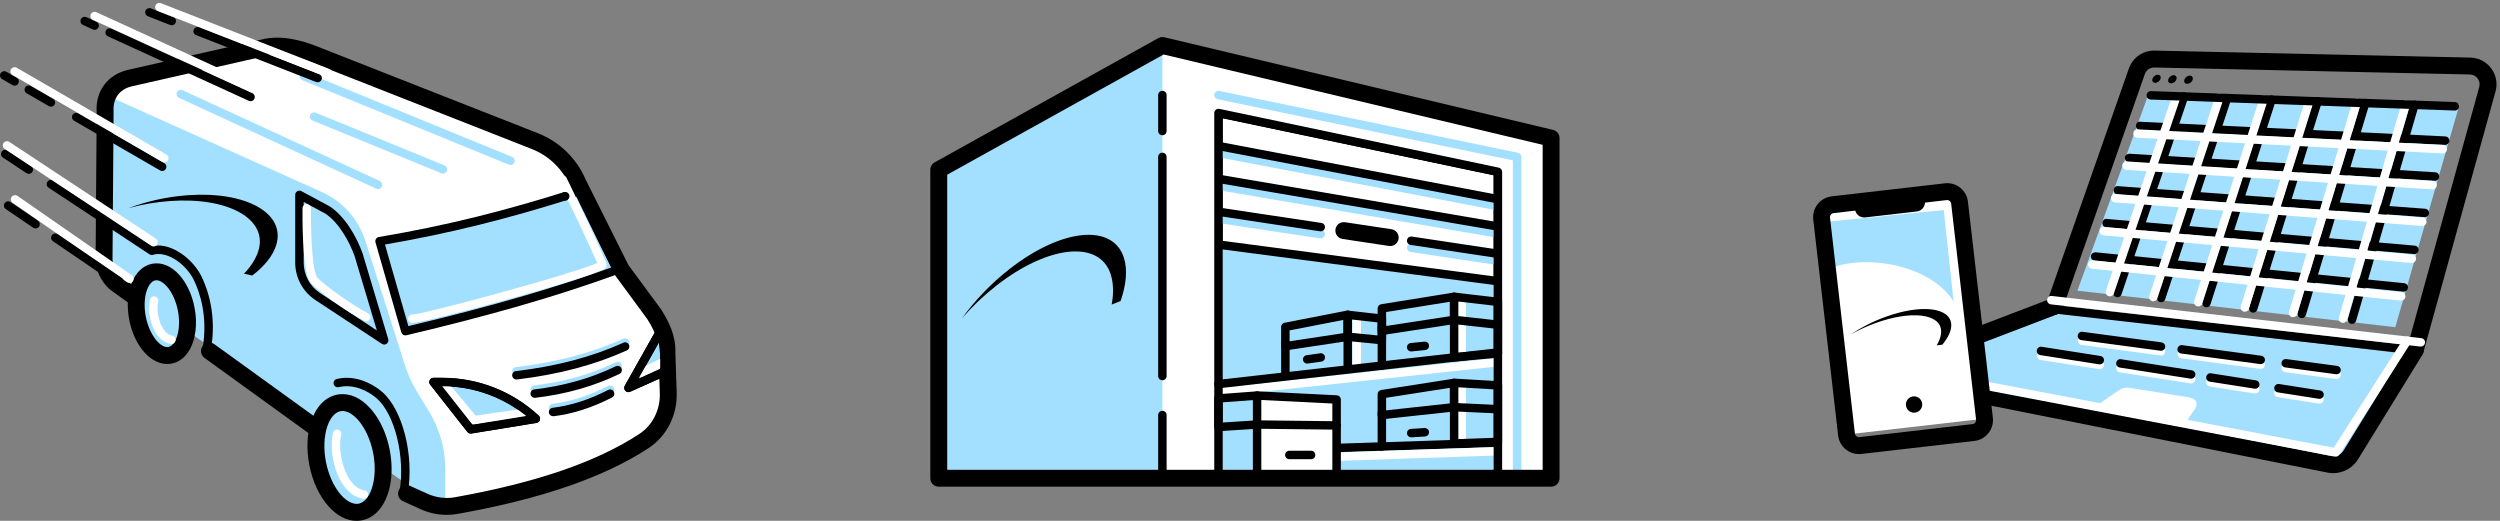 <svg width="432" height="90" viewBox="0 0 432 90" fill="none" xmlns="http://www.w3.org/2000/svg">
<rect x="0" y="0" width="432" height="90" fill="#808080" stroke="none"/>
<g clip-path="url(#clip0_953_504)">
<path d="M18.526 16.518L18.258 47.356L76.409 87.926L102.105 81.436L114.545 73.593L115.898 58.174L106.701 46.002L97.237 28.149L48.818 7.594L21.233 14.084L18.526 16.518Z" fill="#A3DFFF"/>
<path d="M18.523 16.518L55.608 33.183C59.206 34.8 61.947 37.872 63.139 41.63L69.951 63.043C70.467 64.659 71.168 66.212 72.049 67.668L74.182 71.188C75.993 74.177 76.947 77.605 76.947 81.1V87.931L102.103 81.441L114.547 73.598L115.628 60.886L114.275 56.017L106.699 46.007L98.043 27.886L48.816 7.594L21.226 14.084L18.519 16.518H18.523Z" fill="white"/>
<path d="M77.209 88.97C75.646 88.97 74.088 88.634 72.628 87.967L69.643 86.613C68.913 86.282 68.582 85.416 68.918 84.68C69.254 83.941 70.125 83.624 70.85 83.955L73.835 85.309C75.359 86 77.019 86.209 78.616 85.922C92.691 83.4 103.125 79.817 110.51 74.963C112.765 73.483 114.108 70.8 114.016 67.966L113.792 61.053C113.826 59.563 113.612 57.884 111.849 55.138L106.114 47.333L98.563 32.279C97.282 29.266 94.872 26.919 91.922 25.76L52.968 10.444C49.974 9.392 47.71 9.163 45.66 9.718L22.778 14.918C20.66 15.405 19.477 17.021 19.628 19.236L19.443 44.753C19.443 46.155 20.387 47.426 20.893 47.796L24.462 50.371C25.115 50.843 25.261 51.759 24.788 52.411C24.311 53.064 23.401 53.21 22.748 52.737L19.18 50.157C18.109 49.383 16.521 47.299 16.521 44.743L16.706 19.319C16.473 15.765 18.6 12.878 22.125 12.07L44.954 6.885C47.549 6.184 50.354 6.432 53.981 7.703L92.983 23.034C96.669 24.48 99.668 27.401 101.211 31.048L108.597 45.809L114.254 53.477C116.494 56.968 116.752 59.252 116.708 61.034L116.932 67.869C117.059 71.71 115.213 75.362 112.117 77.402C104.39 82.475 93.602 86.2 79.132 88.794C78.494 88.906 77.852 88.965 77.209 88.965V88.97Z" fill="black"/>
<path d="M54.897 75.645C54.595 75.645 54.298 75.557 54.04 75.368L35.335 61.847C34.682 61.375 34.536 60.46 35.009 59.807C35.481 59.145 36.401 59.004 37.048 59.481L55.754 73.001C56.406 73.474 56.552 74.389 56.08 75.041C55.793 75.436 55.35 75.645 54.897 75.645Z" fill="black"/>
<path d="M44.653 43.324C44.254 44.638 43.363 46.079 42.151 47.292L43.582 47.613C45.69 46.006 47.175 44.19 47.74 42.326C49.4 36.853 42.545 33.007 32.423 33.737C28.835 33.995 25.315 34.799 22.199 35.967C24.478 35.344 26.888 34.916 29.337 34.736C39.459 34.005 46.318 37.851 44.653 43.324Z" fill="black"/>
<path d="M62.263 88.471C65.305 87.87 66.935 83.163 65.906 77.959C64.876 72.754 61.575 69.023 58.534 69.625C55.493 70.227 53.862 74.934 54.892 80.138C55.922 85.342 59.222 89.073 62.263 88.471Z" fill="#A3DFFF"/>
<path d="M61.602 89.999C59.903 89.999 58.209 89.118 56.733 87.453C55.175 85.685 54.007 83.193 53.467 80.422C52.916 77.657 53.038 74.906 53.807 72.681C54.674 70.184 56.251 68.592 58.248 68.197C60.273 67.817 62.318 68.674 64.066 70.651C65.624 72.418 66.792 74.911 67.332 77.681C67.882 80.447 67.761 83.198 66.992 85.422C66.125 87.92 64.547 89.512 62.551 89.906C62.235 89.97 61.918 89.999 61.602 89.999ZM59.177 71.021C59.056 71.021 58.934 71.031 58.822 71.055C57.897 71.24 57.079 72.175 56.573 73.631C55.979 75.349 55.886 77.618 56.329 79.853C56.772 82.088 57.717 84.147 58.919 85.515C59.942 86.669 61.066 87.209 61.982 87.039C62.907 86.854 63.725 85.919 64.231 84.463C64.825 82.745 64.918 80.476 64.475 78.241C64.031 76.007 63.087 73.947 61.884 72.579C60.989 71.571 60.025 71.021 59.177 71.021Z" fill="black"/>
<path d="M29.393 61.391C31.712 60.932 32.955 57.342 32.169 53.372C31.384 49.402 28.867 46.556 26.549 47.015C24.23 47.474 22.987 51.064 23.773 55.034C24.558 59.003 27.075 61.85 29.393 61.391Z" fill="#A3DFFF"/>
<path d="M28.906 62.898C27.514 62.898 26.097 62.178 24.914 60.844C23.682 59.452 22.771 57.489 22.343 55.318C21.389 50.483 23.107 46.209 26.267 45.581C27.922 45.264 29.617 45.956 31.034 47.562C32.265 48.955 33.176 50.917 33.604 53.088C34.193 56.039 33.794 58.926 32.533 60.8C31.803 61.9 30.81 62.597 29.68 62.821C29.422 62.869 29.169 62.894 28.911 62.894L28.906 62.898ZM27.041 48.429C26.968 48.429 26.9 48.434 26.832 48.448C25.522 48.706 24.549 51.457 25.201 54.748C25.527 56.394 26.218 57.908 27.1 58.906C27.796 59.69 28.536 60.075 29.106 59.958C29.471 59.885 29.807 59.627 30.104 59.179C30.912 57.967 31.16 55.8 30.737 53.658C30.41 52.012 29.719 50.498 28.838 49.5C28.224 48.809 27.582 48.429 27.041 48.429Z" fill="black"/>
<path d="M29.616 59.442C29.577 59.442 29.533 59.442 29.499 59.432C28.54 59.272 27.683 58.668 27.026 57.685C25.96 56.088 25.502 53.614 25.916 51.794C26.013 51.399 26.369 51.132 26.797 51.248C27.186 51.341 27.435 51.73 27.342 52.125C27.05 53.366 27.308 55.484 28.243 56.876C28.676 57.529 29.178 57.904 29.738 57.996C30.137 58.064 30.405 58.439 30.341 58.839C30.278 59.194 29.971 59.447 29.621 59.447L29.616 59.442Z" fill="white"/>
<path d="M62.889 86.207C62.85 86.207 62.807 86.207 62.773 86.198C61.395 85.969 60.163 85.088 59.209 83.656C57.636 81.3 56.916 77.493 57.539 74.8C57.631 74.411 58.001 74.153 58.42 74.255C58.809 74.347 59.058 74.737 58.965 75.131C58.43 77.434 59.068 80.823 60.421 82.848C61.156 83.953 62.032 84.596 63.011 84.761C63.41 84.83 63.678 85.204 63.61 85.604C63.551 85.959 63.245 86.212 62.894 86.212L62.889 86.207Z" fill="white"/>
<path d="M35.697 61.233C35.654 61.233 35.61 61.233 35.571 61.223C35.177 61.155 34.909 60.775 34.982 60.376C35.999 54.67 34.485 50.42 33.497 48.394C32.153 45.658 29.096 43.56 26.856 43.935C26.471 44.017 26.087 43.73 26.019 43.336C25.946 42.937 26.218 42.562 26.617 42.493C29.665 41.948 33.356 44.787 34.811 47.752C35.883 49.938 37.514 54.519 36.418 60.634C36.355 60.989 36.048 61.238 35.702 61.238L35.697 61.233Z" fill="black"/>
<path d="M69.751 85.852C69.712 85.852 69.668 85.852 69.629 85.842C69.235 85.774 68.962 85.399 69.035 85C70.053 78.972 68.242 71.562 65.077 68.821C63.548 67.492 61.022 66.285 58.548 66.908C58.154 66.991 57.76 66.762 57.662 66.377C57.56 65.988 57.799 65.589 58.193 65.491C61.197 64.746 64.216 66.144 66.031 67.716C69.586 70.803 71.582 78.666 70.467 85.243C70.408 85.599 70.102 85.852 69.751 85.852Z" fill="black"/>
<path d="M99.309 33.383C88.554 36.801 78.34 39.517 65.589 41.679L70.053 57.229C83.637 54.016 95.39 50.705 105.887 46.908" fill="#A3DFFF"/>
<path d="M70.055 57.958C69.739 57.958 69.447 57.748 69.349 57.432L64.885 41.881C64.826 41.682 64.86 41.468 64.972 41.287C65.084 41.107 65.264 40.99 65.469 40.956C76.881 39.023 86.935 36.55 99.092 32.684C99.466 32.563 99.89 32.777 100.007 33.162C100.129 33.546 99.914 33.955 99.535 34.077C87.597 37.87 77.67 40.328 66.52 42.256L70.566 56.351C84.603 53.016 95.766 49.788 105.645 46.214C106.025 46.078 106.443 46.273 106.575 46.653C106.711 47.032 106.516 47.451 106.136 47.587C96.049 51.239 84.632 54.525 70.221 57.933C70.162 57.948 70.114 57.953 70.055 57.953V57.958Z" fill="black"/>
<path d="M66.392 59.538C66.255 59.538 66.109 59.499 65.993 59.421L54.507 51.855C52.321 50.409 51.012 47.989 51.012 45.37V33.676C51.012 33.418 51.148 33.179 51.367 33.048C51.591 32.916 51.864 32.911 52.088 33.033L56.913 35.628C59.624 37.356 61.645 40.969 62.653 43.783L67.088 58.603C67.18 58.9 67.073 59.212 66.825 59.397C66.698 59.494 66.538 59.543 66.387 59.543L66.392 59.538ZM52.477 34.898V45.37C52.477 47.498 53.534 49.465 55.311 50.638L65.121 57.099L61.27 44.236C60.398 41.801 58.534 38.389 56.177 36.889L52.477 34.898Z" fill="black"/>
<path d="M74.907 66.013H76.421C82.419 66.013 88.194 68.277 92.595 72.352L81.344 74.187L74.907 66.008V66.013Z" fill="#A3DFFF"/>
<path d="M81.341 74.92C81.117 74.92 80.908 74.818 80.766 74.643L74.335 66.463C74.165 66.244 74.13 65.947 74.252 65.694C74.374 65.441 74.627 65.285 74.909 65.285H76.424C82.621 65.285 88.542 67.608 93.089 71.824C93.293 72.014 93.376 72.301 93.293 72.569C93.211 72.836 92.992 73.031 92.714 73.075L81.463 74.91C81.419 74.915 81.375 74.92 81.341 74.92ZM76.414 66.741L81.653 73.401L90.937 71.882C86.838 68.557 81.735 66.741 76.424 66.741H76.414Z" fill="black"/>
<path d="M114.109 57.221L108.593 67.031L114.786 64.256C114.839 61.802 114.873 59.285 114.109 57.221Z" fill="#A3DFFF"/>
<path d="M108.595 67.761C108.395 67.761 108.196 67.678 108.059 67.522C107.845 67.289 107.806 66.948 107.957 66.67L113.478 56.86C113.614 56.612 113.877 56.437 114.174 56.49C114.462 56.51 114.7 56.695 114.802 56.967C115.63 59.212 115.572 61.899 115.523 64.27C115.513 64.553 115.348 64.806 115.09 64.918L108.897 67.693C108.799 67.737 108.697 67.756 108.595 67.756V67.761ZM113.863 59.163L110.314 65.458L114.067 63.774C114.101 62.26 114.111 60.633 113.863 59.158V59.163Z" fill="black"/>
<path d="M89.232 64.889C88.867 64.889 88.55 64.616 88.506 64.246C88.458 63.847 88.75 63.482 89.149 63.433C96.16 62.601 102.236 60.999 107.728 58.526C108.088 58.35 108.526 58.526 108.692 58.891C108.857 59.256 108.692 59.694 108.326 59.855C102.698 62.386 96.481 64.027 89.319 64.879C89.29 64.879 89.261 64.879 89.232 64.879V64.889Z" fill="#A3DFFF"/>
<path d="M92.403 68.058C92.037 68.058 91.721 67.785 91.677 67.415C91.629 67.016 91.916 66.651 92.315 66.602C97.412 65.989 102.086 64.708 106.41 62.6C106.77 62.425 107.208 62.576 107.383 62.941C107.559 63.306 107.408 63.744 107.048 63.915C102.568 66.072 97.758 67.43 92.495 68.048C92.466 68.048 92.437 68.048 92.407 68.048L92.403 68.058Z" fill="#A3DFFF"/>
<path d="M95.57 71.232C95.205 71.232 94.888 70.96 94.849 70.594C94.796 70.19 95.083 69.83 95.482 69.781C98.666 69.387 101.894 68.35 105.088 66.69C105.443 66.505 105.886 66.641 106.071 67.001C106.256 67.362 106.12 67.8 105.765 67.99C102.415 69.728 99.022 70.823 95.667 71.237C95.633 71.237 95.604 71.237 95.575 71.237L95.57 71.232Z" fill="#A3DFFF"/>
<path d="M89.232 65.582C88.867 65.582 88.55 65.309 88.506 64.939C88.458 64.54 88.75 64.175 89.149 64.126C96.165 63.294 102.246 61.687 107.728 59.219C108.078 59.048 108.521 59.219 108.692 59.584C108.857 59.954 108.692 60.382 108.326 60.548C102.708 63.08 96.486 64.72 89.319 65.572C89.29 65.572 89.261 65.572 89.232 65.572V65.582Z" fill="black"/>
<path d="M92.403 68.75C92.037 68.75 91.721 68.478 91.677 68.108C91.629 67.708 91.916 67.343 92.315 67.294C97.417 66.681 102.082 65.386 106.41 63.292C106.765 63.122 107.208 63.263 107.383 63.633C107.559 63.998 107.408 64.432 107.048 64.607C102.578 66.769 97.758 68.122 92.495 68.74C92.466 68.74 92.437 68.74 92.407 68.74L92.403 68.75Z" fill="black"/>
<path d="M95.57 71.921C95.205 71.921 94.888 71.649 94.849 71.284C94.796 70.879 95.083 70.519 95.482 70.47C98.666 70.076 101.894 69.039 105.088 67.379C105.443 67.204 105.886 67.33 106.071 67.691C106.256 68.051 106.12 68.489 105.765 68.679C102.415 70.417 99.022 71.512 95.667 71.926C95.633 71.926 95.604 71.926 95.575 71.926L95.57 71.921Z" fill="black"/>
<path d="M63.286 55.524C63.179 55.524 63.062 55.5 62.96 55.447C60.336 54.132 54.152 49.843 53.446 48.509C52.181 46.108 52.263 37.014 52.278 35.987C52.288 35.587 52.609 35.266 53.008 35.266C53.325 35.252 53.743 35.597 53.739 36.006C53.7 38.699 53.812 46.074 54.737 47.827C55.189 48.65 60.842 52.754 63.612 54.142C63.972 54.322 64.118 54.76 63.933 55.12C63.807 55.378 63.554 55.524 63.286 55.524Z" fill="white"/>
<path d="M71.263 55.797C70.859 55.797 70.533 55.47 70.533 55.066C70.533 54.662 70.859 54.336 71.263 54.336C73.114 54.336 98.426 47.515 103.182 45.456C102.306 43.284 98.898 36.132 96.58 31.356C96.405 30.996 96.556 30.558 96.916 30.382C97.262 30.212 97.72 30.353 97.89 30.718C98.562 32.091 104.424 44.17 104.794 45.641C104.877 45.957 104.735 46.283 104.458 46.449C101.522 48.172 73.532 55.792 71.268 55.792L71.263 55.797Z" fill="white"/>
<path d="M81.909 73.331C81.694 73.331 81.49 73.238 81.349 73.073L76.266 67.016C76.008 66.71 76.047 66.247 76.358 65.989C76.67 65.731 77.128 65.77 77.391 66.077L82.21 71.822L90.365 70.629C90.75 70.575 91.135 70.848 91.193 71.247C91.251 71.646 90.974 72.016 90.575 72.075L82.016 73.326C81.982 73.326 81.943 73.331 81.913 73.331H81.909Z" fill="white"/>
<path d="M110.688 65.177C110.416 65.177 110.158 65.026 110.031 64.763C109.856 64.397 110.007 63.964 110.372 63.789L113.994 62.051C114.354 61.871 114.792 62.031 114.963 62.392C115.138 62.757 114.987 63.19 114.622 63.365L111 65.103C110.898 65.152 110.79 65.177 110.688 65.177Z" fill="white"/>
<path d="M97.666 34.654C98.075 34.654 98.406 34.323 98.406 33.914C98.406 33.505 98.075 33.174 97.666 33.174C97.257 33.174 96.926 33.505 96.926 33.914C96.926 34.323 97.257 34.654 97.666 34.654Z" fill="black"/>
<path d="M65.317 32.671C65.215 32.671 65.113 32.652 65.016 32.603L30.935 16.916C30.57 16.746 30.409 16.313 30.575 15.947C30.745 15.578 31.188 15.427 31.544 15.587L65.624 31.274C65.989 31.444 66.15 31.878 65.984 32.243C65.863 32.511 65.595 32.671 65.317 32.671Z" fill="#A3DFFF"/>
<path d="M76.54 29.989C76.448 29.989 76.355 29.974 76.262 29.935L53.998 20.826C53.623 20.675 53.448 20.247 53.599 19.877C53.745 19.506 54.178 19.326 54.548 19.477L76.813 28.586C77.188 28.737 77.363 29.166 77.212 29.536C77.1 29.818 76.827 29.989 76.54 29.989Z" fill="#A3DFFF"/>
<path d="M88.219 28.517C88.126 28.517 88.034 28.502 87.941 28.463L52.239 13.857C51.864 13.706 51.689 13.278 51.84 12.908C51.986 12.538 52.42 12.353 52.79 12.509L88.491 27.114C88.866 27.265 89.041 27.694 88.891 28.064C88.778 28.346 88.501 28.517 88.214 28.517H88.219Z" fill="#A3DFFF"/>
<path d="M108.595 67.761C108.395 67.761 108.196 67.678 108.059 67.522C107.845 67.289 107.806 66.948 107.957 66.67L113.478 56.86C113.614 56.612 113.877 56.437 114.174 56.49C114.462 56.51 114.7 56.695 114.802 56.967C115.63 59.212 115.572 61.899 115.523 64.27C115.513 64.553 115.348 64.806 115.09 64.918L108.897 67.693C108.799 67.737 108.697 67.756 108.595 67.756V67.761ZM113.863 59.163L110.314 65.458L114.067 63.774C114.101 62.26 114.111 60.633 113.863 59.158V59.163Z" fill="black"/>
<path d="M81.341 74.92C81.117 74.92 80.908 74.818 80.766 74.643L74.335 66.463C74.165 66.244 74.13 65.947 74.252 65.694C74.374 65.441 74.627 65.285 74.909 65.285H76.424C82.621 65.285 88.542 67.608 93.089 71.824C93.293 72.014 93.376 72.301 93.293 72.569C93.211 72.836 92.992 73.031 92.714 73.075L81.463 74.91C81.419 74.915 81.375 74.92 81.341 74.92ZM76.414 66.741L81.653 73.401L90.937 71.882C86.838 68.557 81.735 66.741 76.424 66.741H76.414Z" fill="black"/>
<path d="M22.365 48.897C22.224 48.897 22.073 48.853 21.947 48.766L2.185 35.051C1.859 34.822 1.771 34.364 2.005 34.038C2.234 33.702 2.686 33.629 3.022 33.853L22.789 47.573C23.115 47.802 23.203 48.259 22.969 48.586C22.828 48.79 22.599 48.897 22.365 48.897Z" fill="white"/>
<path d="M6.143 39.475C6.002 39.475 5.856 39.436 5.73 39.349L0.992 36.121C0.661 35.892 0.574 35.439 0.803 35.108C1.036 34.777 1.484 34.689 1.82 34.913L6.557 38.141C6.888 38.37 6.976 38.823 6.747 39.154C6.606 39.358 6.377 39.47 6.143 39.47V39.475Z" fill="black"/>
<path d="M20.632 49.359C20.491 49.359 20.345 49.32 20.218 49.232L9.147 41.681C8.816 41.452 8.728 40.999 8.957 40.668C9.186 40.337 9.643 40.254 9.974 40.474L21.046 48.025C21.377 48.254 21.464 48.706 21.236 49.037C21.094 49.242 20.866 49.359 20.632 49.359Z" fill="black"/>
<path d="M4.976 30.037C4.839 30.037 4.693 29.998 4.572 29.916L0.506 27.228C0.175 27.009 0.078 26.551 0.302 26.215C0.516 25.88 0.978 25.787 1.314 26.011L5.38 28.698C5.711 28.918 5.808 29.375 5.584 29.711C5.448 29.925 5.214 30.037 4.976 30.037Z" fill="black"/>
<path d="M26.237 44.069C26.101 44.069 25.955 44.03 25.833 43.947L8.394 32.433C8.063 32.214 7.965 31.756 8.189 31.42C8.404 31.079 8.866 30.987 9.202 31.216L26.642 42.73C26.973 42.949 27.07 43.407 26.846 43.743C26.71 43.957 26.476 44.069 26.237 44.069Z" fill="black"/>
<path d="M29.682 4.367C29.59 4.367 29.502 4.353 29.415 4.318L25.554 2.809C25.179 2.663 24.994 2.24 25.14 1.865C25.286 1.485 25.724 1.315 26.084 1.451L29.945 2.96C30.32 3.106 30.505 3.53 30.359 3.905C30.247 4.192 29.974 4.367 29.682 4.367Z" fill="black"/>
<path d="M54.896 14.219C54.803 14.219 54.716 14.204 54.628 14.17L33.888 6.069C33.513 5.923 33.328 5.499 33.474 5.124C33.625 4.745 34.063 4.574 34.418 4.711L55.159 12.812C55.533 12.958 55.719 13.382 55.572 13.757C55.461 14.044 55.183 14.219 54.891 14.219H54.896Z" fill="black"/>
<path d="M16.353 5.16C16.251 5.16 16.149 5.14 16.051 5.091L14.328 4.303C13.963 4.137 13.802 3.704 13.967 3.334C14.138 2.969 14.562 2.803 14.936 2.973L16.66 3.762C17.025 3.928 17.186 4.361 17.02 4.731C16.898 4.999 16.631 5.155 16.353 5.155V5.16Z" fill="black"/>
<path d="M43.295 17.487C43.193 17.487 43.09 17.467 42.993 17.419L18.645 6.279C18.28 6.114 18.119 5.675 18.285 5.31C18.455 4.945 18.884 4.78 19.254 4.95L43.597 16.094C43.962 16.26 44.123 16.698 43.957 17.063C43.835 17.331 43.572 17.487 43.295 17.487Z" fill="black"/>
<path d="M45.017 16.627C44.915 16.627 44.812 16.607 44.715 16.558L16.044 3.437C15.678 3.272 15.518 2.834 15.683 2.469C15.849 2.103 16.277 1.938 16.652 2.108L45.324 15.234C45.689 15.4 45.849 15.838 45.684 16.203C45.562 16.471 45.294 16.627 45.017 16.627Z" fill="white"/>
<path d="M2.526 14.8C2.404 14.8 2.272 14.771 2.16 14.703L0.364 13.661C0.018 13.456 -0.103 13.013 0.096 12.662C0.305 12.317 0.753 12.2 1.094 12.395L2.891 13.437C3.236 13.641 3.358 14.084 3.159 14.435C3.022 14.668 2.779 14.8 2.526 14.8Z" fill="black"/>
<path d="M8.797 18.431C8.675 18.431 8.544 18.402 8.432 18.334L4.61 16.123C4.264 15.919 4.143 15.476 4.342 15.125C4.542 14.78 5 14.663 5.34 14.858L9.162 17.068C9.508 17.273 9.63 17.715 9.43 18.066C9.299 18.3 9.05 18.431 8.797 18.431Z" fill="black"/>
<path d="M28.021 29.546C27.899 29.546 27.768 29.516 27.656 29.448L12.801 20.86C12.456 20.655 12.334 20.212 12.534 19.862C12.738 19.516 13.186 19.399 13.532 19.594L28.386 28.182C28.732 28.387 28.853 28.83 28.654 29.18C28.522 29.414 28.274 29.546 28.021 29.546Z" fill="black"/>
<path d="M28.398 28.077C28.276 28.077 28.145 28.048 28.033 27.979L2.161 12.969C1.815 12.765 1.693 12.322 1.893 11.971C2.102 11.626 2.55 11.504 2.891 11.704L28.763 26.713C29.109 26.918 29.23 27.361 29.031 27.712C28.894 27.945 28.651 28.077 28.398 28.077Z" fill="white"/>
<path d="M56.608 13.316C56.515 13.316 56.428 13.302 56.34 13.267L27.274 1.909C26.899 1.763 26.715 1.339 26.86 0.964C27.011 0.585 27.45 0.405 27.805 0.551L56.876 11.909C57.251 12.055 57.435 12.479 57.289 12.854C57.178 13.141 56.9 13.316 56.608 13.316Z" fill="white"/>
<path d="M26.542 42.584C26.405 42.584 26.259 42.545 26.137 42.462L0.806 25.738C0.475 25.519 0.378 25.061 0.602 24.725C0.821 24.39 1.278 24.292 1.614 24.521L26.941 41.245C27.272 41.464 27.369 41.921 27.145 42.257C27.009 42.472 26.78 42.584 26.542 42.584Z" fill="white"/>
</g>
<g clip-path="url(#clip1_953_504)">
<path d="M162.217 29.336L200.864 7.865L268.027 23.873V82.647H162.217V29.336Z" fill="#A3DFFF"/>
<path d="M210.896 68.458C210.526 68.458 210.209 68.181 210.17 67.806C210.127 67.402 210.419 67.046 210.823 67.003L259.83 61.74C260.23 61.691 260.59 61.988 260.634 62.387C260.678 62.791 260.385 63.147 259.981 63.191L210.974 68.453C210.974 68.453 210.92 68.453 210.896 68.453V68.458Z" fill="white"/>
<path d="M231.231 78.131C230.837 78.131 230.516 77.819 230.501 77.425C230.491 77.021 230.803 76.685 231.212 76.67L258.812 75.77C259.26 75.76 259.547 76.072 259.567 76.476C259.577 76.88 259.265 77.216 258.856 77.23L231.256 78.131H231.231Z" fill="black"/>
<path d="M238.787 63.892C238.383 63.892 238.057 63.566 238.057 63.162V56.511C238.057 56.107 238.383 55.781 238.787 55.781C239.191 55.781 239.517 56.107 239.517 56.511V63.162C239.517 63.566 239.191 63.892 238.787 63.892Z" fill="black"/>
<path d="M232.889 54.393L222.114 56.491V59.831L232.889 58.195V54.393Z" fill="#A3DFFF"/>
<path d="M222.112 60.557C221.942 60.557 221.771 60.493 221.635 60.382C221.474 60.245 221.377 60.041 221.377 59.826V56.487C221.377 56.136 221.63 55.839 221.971 55.771L232.75 53.672C232.935 53.634 233.183 53.687 233.354 53.828C233.519 53.965 233.622 54.174 233.622 54.393V58.191C233.622 58.551 233.354 58.858 232.998 58.911L222.219 60.547C222.18 60.547 222.146 60.557 222.112 60.557ZM222.842 57.09V58.979L232.156 57.562V55.279L222.842 57.09Z" fill="black"/>
<path d="M222.112 65.626C221.708 65.626 221.382 65.3 221.382 64.896V59.316C221.382 58.912 221.708 58.586 222.112 58.586C222.516 58.586 222.842 58.912 222.842 59.316V64.896C222.842 65.3 222.516 65.626 222.112 65.626Z" fill="black"/>
<path d="M238.787 72.451C238.607 72.451 238.436 72.388 238.295 72.266C238.144 72.125 238.052 71.93 238.052 71.721V68.109C238.052 67.748 238.32 67.442 238.67 67.388L251.148 65.445C251.358 65.426 251.577 65.475 251.737 65.616C251.898 65.752 251.996 65.957 251.996 66.171V70.368C251.996 70.743 251.713 71.054 251.343 71.093L238.865 72.451C238.836 72.451 238.811 72.451 238.782 72.451H238.787ZM239.522 68.732V70.908L250.54 69.706V67.018L239.522 68.737V68.732Z" fill="black"/>
<path d="M238.787 77.879C238.383 77.879 238.057 77.553 238.057 77.149V71.316C238.057 70.912 238.383 70.586 238.787 70.586C239.191 70.586 239.517 70.912 239.517 71.316V77.149C239.517 77.553 239.191 77.879 238.787 77.879Z" fill="black"/>
<path d="M232.887 64.505C232.482 64.505 232.156 64.179 232.156 63.775V58.195C232.156 57.791 232.482 57.465 232.887 57.465C233.291 57.465 233.617 57.791 233.617 58.195V63.775C233.617 64.179 233.291 64.505 232.887 64.505Z" fill="black"/>
<path d="M225.876 62.831C225.515 62.831 225.204 62.568 225.155 62.203C225.097 61.804 225.379 61.434 225.778 61.38L228.13 61.049C228.534 60.981 228.894 61.273 228.953 61.667C229.011 62.066 228.729 62.437 228.329 62.49L225.978 62.821C225.944 62.821 225.91 62.831 225.876 62.831Z" fill="black"/>
<path d="M243.849 60.734C243.479 60.734 243.158 60.451 243.124 60.077C243.085 59.672 243.377 59.317 243.776 59.273L246.128 59.035C246.61 59.01 246.892 59.293 246.931 59.687C246.97 60.091 246.678 60.447 246.278 60.49L243.927 60.729C243.898 60.729 243.873 60.729 243.849 60.729V60.734Z" fill="black"/>
<path d="M243.851 75.574C243.467 75.574 243.145 75.277 243.126 74.893C243.097 74.489 243.408 74.143 243.808 74.114L246.159 73.963H246.208C246.592 73.963 246.914 74.26 246.933 74.644C246.962 75.049 246.651 75.394 246.252 75.424L243.9 75.574H243.851Z" fill="black"/>
<path d="M258.834 29.689L210.552 19.533V42.265L258.834 48.584V29.689Z" fill="white"/>
<path d="M258.832 49.314C258.798 49.314 258.769 49.314 258.734 49.314L210.452 42.994C210.092 42.946 209.814 42.634 209.814 42.269V19.527C209.814 19.308 209.917 19.099 210.087 18.958C210.262 18.822 210.486 18.778 210.701 18.812L258.983 28.973C259.319 29.046 259.562 29.343 259.562 29.688V48.579C259.562 48.788 259.47 48.988 259.309 49.129C259.177 49.246 259.007 49.309 258.827 49.309L258.832 49.314ZM211.28 41.621L258.097 47.751V30.282L211.28 20.433V41.621Z" fill="black"/>
<path d="M258.831 36.357C258.787 36.357 258.738 36.357 258.695 36.347L210.412 27.15C210.018 27.073 209.755 26.693 209.833 26.298C209.911 25.899 210.266 25.646 210.69 25.714L258.972 34.911C259.366 34.989 259.629 35.369 259.551 35.763C259.483 36.114 259.177 36.357 258.836 36.357H258.831Z" fill="#A3DFFF"/>
<path d="M258.829 41.084C258.79 41.084 258.746 41.084 258.707 41.074L210.425 32.836C210.031 32.768 209.758 32.393 209.831 31.994C209.894 31.6 210.226 31.312 210.673 31.395L258.956 39.633C259.35 39.701 259.623 40.076 259.55 40.475C259.491 40.831 259.184 41.084 258.834 41.084H258.829Z" fill="#A3DFFF"/>
<path d="M258.829 45.806C258.795 45.806 258.756 45.806 258.722 45.801L243.746 43.542C243.347 43.478 243.07 43.108 243.133 42.709C243.196 42.315 243.523 42.037 243.966 42.096L258.941 44.355C259.341 44.418 259.618 44.788 259.555 45.187C259.496 45.547 259.19 45.806 258.834 45.806H258.829Z" fill="#A3DFFF"/>
<path d="M228.227 41.196C228.193 41.196 228.154 41.196 228.12 41.191L210.437 38.528C210.038 38.465 209.76 38.095 209.823 37.695C209.887 37.301 210.213 37.033 210.656 37.082L228.339 39.745C228.738 39.808 229.016 40.178 228.952 40.578C228.894 40.938 228.587 41.196 228.232 41.196H228.227Z" fill="#A3DFFF"/>
<path d="M217.217 82.641V68.352L230.956 69.038V82.641H217.217Z" fill="white"/>
<path d="M258.831 35.146C258.787 35.146 258.738 35.146 258.695 35.137L210.412 25.94C210.018 25.862 209.755 25.482 209.833 25.088C209.911 24.689 210.266 24.45 210.69 24.504L258.972 33.7C259.366 33.778 259.629 34.158 259.551 34.552C259.483 34.903 259.177 35.146 258.836 35.146H258.831Z" fill="black"/>
<path d="M258.829 39.867C258.79 39.867 258.746 39.867 258.707 39.857L210.425 31.619C210.031 31.551 209.758 31.176 209.831 30.777C209.894 30.383 210.226 30.096 210.673 30.178L258.956 38.416C259.35 38.484 259.623 38.859 259.55 39.258C259.491 39.614 259.184 39.867 258.834 39.867H258.829Z" fill="black"/>
<path d="M258.829 44.586C258.795 44.586 258.756 44.586 258.722 44.581L243.746 42.322C243.347 42.258 243.07 41.889 243.133 41.489C243.196 41.095 243.523 40.832 243.966 40.876L258.941 43.135C259.341 43.198 259.618 43.568 259.555 43.967C259.496 44.328 259.19 44.586 258.834 44.586H258.829Z" fill="black"/>
<path d="M240.228 42.515C240.155 42.515 240.087 42.515 240.009 42.501L231.996 41.293C231.197 41.172 230.652 40.427 230.769 39.628C230.886 38.83 231.591 38.299 232.434 38.401L240.448 39.609C241.246 39.73 241.791 40.475 241.674 41.274C241.567 41.994 240.944 42.515 240.228 42.515Z" fill="black"/>
<path d="M228.227 39.976C228.193 39.976 228.154 39.976 228.12 39.972L210.437 37.308C210.038 37.245 209.76 36.875 209.823 36.476C209.887 36.081 210.213 35.828 210.656 35.862L228.339 38.526C228.738 38.589 229.016 38.959 228.952 39.358C228.894 39.718 228.587 39.976 228.232 39.976H228.227Z" fill="black"/>
<path d="M226.555 79.349H222.797C222.393 79.349 222.066 79.023 222.066 78.619C222.066 78.215 222.393 77.889 222.797 77.889H226.555C226.959 77.889 227.286 78.215 227.286 78.619C227.286 79.023 226.959 79.349 226.555 79.349Z" fill="black"/>
<path d="M251.271 51.283L238.788 53.284V57.179L251.271 55.261V51.283Z" fill="#A3DFFF"/>
<path d="M238.787 57.911C238.617 57.911 238.446 57.847 238.31 57.735C238.149 57.599 238.052 57.395 238.052 57.18V53.29C238.052 52.93 238.315 52.628 238.67 52.57L251.148 50.564C251.358 50.52 251.577 50.588 251.737 50.73C251.898 50.871 251.996 51.07 251.996 51.285V55.262C251.996 55.623 251.728 55.929 251.372 55.983L238.894 57.901C238.86 57.901 238.821 57.906 238.787 57.906V57.911ZM239.522 53.914V56.333L250.54 54.639V52.146L239.522 53.914Z" fill="black"/>
<path d="M252.579 61.585C252.175 61.585 251.849 61.259 251.849 60.855V51.994C251.849 51.59 252.175 51.264 252.579 51.264C252.983 51.264 253.309 51.59 253.309 51.994V60.855C253.309 61.259 252.983 61.585 252.579 61.585Z" fill="white"/>
<path d="M200.866 7.865L268.029 23.873V82.647H258.832V29.696L210.55 19.54V82.647H200.866" fill="white"/>
<path d="M252.579 76.94C252.175 76.94 251.849 76.614 251.849 76.21V66.847C251.849 66.443 252.175 66.117 252.579 66.117C252.983 66.117 253.309 66.443 253.309 66.847V76.21C253.309 76.614 252.983 76.94 252.579 76.94Z" fill="white"/>
<path d="M200.859 65.708C200.455 65.708 200.129 65.382 200.129 64.977V27.109C200.129 26.705 200.455 26.379 200.859 26.379C201.263 26.379 201.589 26.705 201.589 27.109V64.977C201.589 65.382 201.263 65.708 200.859 65.708Z" fill="black"/>
<path d="M200.859 23.374C200.455 23.374 200.129 23.048 200.129 22.644V16.422C200.129 16.018 200.455 15.691 200.859 15.691C201.263 15.691 201.589 16.018 201.589 16.422V22.644C201.589 23.048 201.263 23.374 200.859 23.374Z" fill="black"/>
<path d="M200.859 83.372C200.455 83.372 200.129 83.046 200.129 82.642V71.717C200.129 71.312 200.455 70.986 200.859 70.986C201.263 70.986 201.589 71.312 201.589 71.717V82.642C201.589 83.046 201.263 83.372 200.859 83.372Z" fill="black"/>
<path d="M234.45 64.365C234.046 64.365 233.72 64.039 233.72 63.635V55.265C233.72 54.861 234.046 54.535 234.45 54.535C234.854 54.535 235.18 54.861 235.18 55.265V63.635C235.18 64.039 234.854 64.365 234.45 64.365Z" fill="white"/>
<path d="M258.829 71.438H258.795L251.234 71.088C250.83 71.068 250.523 70.727 250.538 70.323C250.552 69.929 250.874 69.627 251.263 69.627H251.297L258.858 69.978C259.262 69.997 259.569 70.338 259.554 70.742C259.54 71.136 259.218 71.438 258.829 71.438Z" fill="black"/>
<path d="M258.833 56.834C258.833 56.834 258.779 56.834 258.75 56.834L251.189 55.996C250.79 55.953 250.498 55.592 250.541 55.188C250.585 54.789 250.868 54.473 251.35 54.546L258.911 55.383C259.31 55.427 259.602 55.787 259.558 56.191C259.514 56.566 259.198 56.834 258.833 56.834Z" fill="black"/>
<path d="M238.787 59.498C238.787 59.498 238.739 59.498 238.714 59.498L232.814 58.923C232.439 58.885 232.151 58.573 232.151 58.198V54.4C232.151 54.196 232.244 53.996 232.4 53.855C232.555 53.714 232.799 53.651 232.964 53.675L238.865 54.342C239.235 54.381 239.518 54.697 239.518 55.067V58.773C239.518 58.977 239.425 59.177 239.274 59.313C239.143 59.435 238.967 59.503 238.782 59.503L238.787 59.498ZM233.622 57.531L238.057 57.964V55.715L233.622 55.214V57.531Z" fill="black"/>
<path d="M210.55 74.517C210.365 74.517 210.184 74.449 210.048 74.318C209.902 74.181 209.814 73.987 209.814 73.787V68.845C209.814 68.461 210.111 68.144 210.496 68.12L217.166 67.623C217.56 67.579 217.911 67.896 217.945 68.295C217.974 68.699 217.672 69.05 217.268 69.079L211.28 69.522V73.008L217.171 72.633L230.969 72.789C231.373 72.789 231.694 73.125 231.689 73.524C231.689 73.928 231.358 74.235 230.949 74.245L217.21 74.089L210.598 74.512H210.55V74.517Z" fill="black"/>
<path d="M210.549 67.097C210.184 67.097 209.863 66.819 209.824 66.449C209.78 66.05 210.067 65.69 210.471 65.641L258.753 60.183C259.172 60.115 259.513 60.427 259.562 60.826C259.605 61.225 259.318 61.585 258.914 61.634L210.632 67.092C210.603 67.092 210.578 67.097 210.549 67.097Z" fill="black"/>
<path d="M251.272 62.486C251.092 62.486 250.917 62.417 250.776 62.296C250.63 62.154 250.537 61.96 250.537 61.755V51.283C250.537 51.074 250.63 50.879 250.785 50.738C250.941 50.596 251.155 50.528 251.355 50.557L258.916 51.434C259.281 51.478 259.564 51.789 259.564 52.159V61.078C259.564 61.458 259.271 61.775 258.897 61.804L251.336 62.481C251.336 62.481 251.292 62.481 251.267 62.481L251.272 62.486ZM252.003 52.106V60.957L258.098 60.411V52.812L252.003 52.106Z" fill="black"/>
<path d="M230.956 79.654C230.562 79.654 230.24 79.342 230.226 78.948C230.216 78.544 230.528 78.208 230.937 78.193L259.52 77.219C259.856 77.171 260.26 77.521 260.275 77.925C260.285 78.329 259.973 78.665 259.564 78.68L230.98 79.654H230.956Z" fill="white"/>
<path d="M251.272 77.362C251.082 77.362 250.902 77.289 250.766 77.157C250.625 77.021 250.542 76.831 250.542 76.631V66.154C250.542 65.95 250.63 65.76 250.776 65.623C250.922 65.487 251.136 65.434 251.316 65.424L258.877 65.862C259.262 65.886 259.568 66.203 259.568 66.592V76.359C259.568 76.753 259.257 77.075 258.862 77.089L251.301 77.362H251.272ZM252.003 66.928V75.872L258.098 75.653V67.279L252.003 66.928Z" fill="black"/>
<path d="M230.959 83.364C230.555 83.364 230.229 83.038 230.229 82.634V69.727L217.955 69.119V82.639C217.955 83.043 217.629 83.369 217.224 83.369C216.82 83.369 216.494 83.043 216.494 82.639V68.349C216.494 68.15 216.582 67.955 216.723 67.819C216.869 67.682 217.093 67.629 217.263 67.619L231.003 68.306C231.387 68.325 231.699 68.646 231.699 69.036V82.639C231.699 83.043 231.373 83.369 230.969 83.369L230.959 83.364Z" fill="black"/>
<path d="M191.946 47.451C192.398 48.897 192.467 50.767 192.092 52.632L193.64 52.013C194.609 49.219 194.862 46.633 194.224 44.584C192.34 38.566 183.479 39.423 174.433 46.497C171.225 49.005 168.425 51.96 166.229 54.998C167.977 52.992 169.969 51.074 172.159 49.365C181.21 42.291 190.066 41.439 191.946 47.451Z" fill="black"/>
<path d="M258.832 83.365C258.428 83.365 258.102 83.039 258.102 82.635V30.282L211.285 20.433V82.639C211.285 83.044 210.959 83.37 210.555 83.37C210.15 83.37 209.824 83.044 209.824 82.639V19.527C209.824 19.308 209.926 19.099 210.097 18.958C210.272 18.822 210.496 18.778 210.71 18.812L258.993 28.973C259.328 29.046 259.572 29.343 259.572 29.688V82.635C259.572 83.039 259.246 83.365 258.842 83.365H258.832Z" fill="black"/>
<path d="M262.155 83.373C261.751 83.373 261.424 83.047 261.424 82.643V27.71L210.401 17.145C210.007 17.062 209.749 16.678 209.836 16.284C209.919 15.889 210.309 15.641 210.698 15.714L262.311 26.401C262.646 26.474 262.895 26.77 262.895 27.116V82.648C262.895 83.052 262.569 83.378 262.164 83.378L262.155 83.373Z" fill="#A3DFFF"/>
<path d="M268.027 84.099H162.217C161.409 84.099 160.757 83.447 160.757 82.638V29.332C160.757 28.801 161.044 28.314 161.507 28.056L200.154 6.586C200.475 6.405 200.85 6.357 201.201 6.439L268.368 22.448C269.03 22.603 269.488 23.192 269.488 23.869V82.638C269.488 83.447 268.836 84.099 268.027 84.099ZM163.678 81.183H266.572V25.023L201.074 9.414L163.678 30.189V81.183Z" fill="black"/>
</g>
<g clip-path="url(#clip2_953_504)">
<path d="M371.032 16.891L425.001 18.064L413.905 56.536L358.973 50.231L371.032 16.891Z" fill="#A3DFFF"/>
<path d="M352.982 53.701L416.762 61.267L404.863 80.294L343.581 68.511L341.609 58.044L352.982 53.701Z" fill="#A3DFFF"/>
<path d="M422.525 25.034H422.491L369.793 22.497C369.389 22.478 369.077 22.137 369.097 21.733C369.111 21.329 369.389 20.964 369.856 21.037L422.554 23.573C422.958 23.593 423.27 23.934 423.25 24.338C423.231 24.727 422.914 25.034 422.525 25.034Z" fill="black"/>
<path d="M420.775 31.232H420.731L367.872 28.023C367.468 27.999 367.162 27.653 367.186 27.249C367.21 26.845 367.517 26.582 367.955 26.562L420.814 29.771C421.218 29.795 421.525 30.141 421.5 30.545C421.476 30.934 421.16 31.232 420.775 31.232Z" fill="black"/>
<path d="M419.006 37.523C419.006 37.523 418.971 37.523 418.952 37.523L365.928 33.623C365.524 33.594 365.222 33.244 365.251 32.84C365.28 32.435 365.621 32.08 366.03 32.168L419.054 36.068C419.458 36.097 419.76 36.447 419.731 36.851C419.702 37.236 419.385 37.523 419.006 37.523Z" fill="black"/>
<path d="M417.203 43.9C417.203 43.9 417.159 43.9 417.14 43.9L363.96 39.29C363.556 39.255 363.259 38.9 363.293 38.496C363.327 38.097 363.658 37.746 364.081 37.834L417.261 42.444C417.666 42.478 417.963 42.834 417.928 43.238C417.894 43.618 417.578 43.9 417.203 43.9Z" fill="black"/>
<path d="M415.372 50.39C415.372 50.39 415.324 50.39 415.299 50.39L361.963 45.05C361.559 45.011 361.267 44.65 361.306 44.246C361.35 43.847 361.71 43.589 362.105 43.594L415.44 48.935C415.845 48.974 416.137 49.334 416.098 49.738C416.059 50.113 415.742 50.395 415.372 50.395V50.39Z" fill="black"/>
<path d="M365.904 51.364C365.826 51.364 365.748 51.355 365.67 51.326C365.286 51.194 365.081 50.78 365.213 50.401L376.717 16.447C376.839 16.062 377.258 15.858 377.637 15.989C378.022 16.12 378.227 16.534 378.095 16.914L366.591 50.868C366.488 51.17 366.211 51.364 365.904 51.364Z" fill="black"/>
<path d="M373.454 52.224C373.376 52.224 373.303 52.215 373.225 52.19C372.84 52.064 372.636 51.65 372.758 51.27L384.15 16.727C384.272 16.343 384.686 16.143 385.07 16.26C385.455 16.386 385.66 16.8 385.538 17.18L374.145 51.723C374.043 52.03 373.766 52.224 373.454 52.224Z" fill="black"/>
<path d="M381.275 53.106C381.202 53.106 381.129 53.096 381.051 53.072C380.666 52.95 380.457 52.537 380.579 52.152L391.84 17C391.957 16.621 392.351 16.402 392.755 16.528C393.14 16.65 393.349 17.064 393.227 17.448L381.966 52.6C381.864 52.907 381.581 53.106 381.27 53.106H381.275Z" fill="black"/>
<path d="M389.36 54.029C389.287 54.029 389.219 54.019 389.141 53.995C388.756 53.878 388.542 53.469 388.659 53.079L399.784 17.295C399.905 16.91 400.29 16.686 400.699 16.813C401.084 16.93 401.298 17.339 401.181 17.728L390.056 53.513C389.954 53.824 389.672 54.024 389.355 54.024L389.36 54.029Z" fill="black"/>
<path d="M397.746 54.977C397.673 54.977 397.605 54.967 397.536 54.948C397.152 54.831 396.928 54.427 397.045 54.037L408.009 17.6C408.126 17.216 408.564 16.997 408.919 17.113C409.304 17.23 409.528 17.634 409.411 18.024L398.447 54.461C398.349 54.772 398.062 54.977 397.746 54.977Z" fill="black"/>
<path d="M406.43 55.966C406.362 55.966 406.294 55.956 406.226 55.937C405.841 55.825 405.617 55.42 405.729 55.031L416.518 17.913C416.62 17.523 417.029 17.304 417.424 17.416C417.808 17.528 418.032 17.932 417.92 18.322L407.131 55.44C407.039 55.756 406.751 55.966 406.43 55.966Z" fill="black"/>
<path d="M364.587 51.215C364.509 51.215 364.431 51.206 364.353 51.176C363.968 51.045 363.764 50.631 363.895 50.251L375.414 16.4C375.536 16.015 375.95 15.811 376.335 15.942C376.719 16.074 376.924 16.488 376.792 16.867L365.273 50.719C365.171 51.021 364.889 51.215 364.582 51.215H364.587Z" fill="white"/>
<path d="M372.095 52.063C372.017 52.063 371.944 52.053 371.866 52.029C371.481 51.902 371.277 51.488 371.398 51.104L382.815 16.668C382.942 16.283 383.346 16.079 383.735 16.205C384.12 16.332 384.325 16.746 384.203 17.13L372.786 51.566C372.684 51.873 372.396 52.068 372.09 52.068L372.095 52.063Z" fill="white"/>
<path d="M379.863 52.952C379.785 52.952 379.717 52.942 379.639 52.918C379.254 52.796 379.045 52.382 379.166 52.002L390.457 16.958C390.579 16.573 390.992 16.369 391.372 16.486C391.757 16.608 391.966 17.021 391.844 17.401L380.554 52.446C380.452 52.752 380.174 52.952 379.863 52.952Z" fill="white"/>
<path d="M387.91 53.868C387.837 53.868 387.764 53.859 387.691 53.834C387.306 53.718 387.092 53.304 387.209 52.919L398.358 17.252C398.48 16.867 398.898 16.653 399.273 16.774C399.658 16.891 399.872 17.305 399.755 17.69L388.606 53.357C388.504 53.669 388.216 53.868 387.905 53.868H387.91Z" fill="white"/>
<path d="M396.234 54.812C396.161 54.812 396.093 54.802 396.02 54.782C395.636 54.666 395.417 54.257 395.533 53.872L406.532 17.552C406.644 17.162 407.062 16.948 407.447 17.065C407.832 17.182 408.051 17.591 407.934 17.976L396.936 54.295C396.838 54.612 396.551 54.812 396.234 54.812Z" fill="white"/>
<path d="M404.866 55.79C404.798 55.79 404.73 55.78 404.662 55.761C404.272 55.649 404.053 55.245 404.165 54.855L414.988 17.863C415.095 17.479 415.504 17.255 415.893 17.367C416.283 17.479 416.502 17.883 416.39 18.272L405.567 55.264C405.475 55.581 405.187 55.79 404.866 55.79Z" fill="white"/>
<path d="M422.107 26.509H422.068L369.331 23.812C368.927 23.793 368.62 23.447 368.64 23.043C368.659 22.639 368.975 22.322 369.404 22.352L422.141 25.049C422.545 25.068 422.852 25.414 422.832 25.818C422.813 26.207 422.491 26.509 422.107 26.509Z" fill="white"/>
<path d="M420.353 32.727H420.304L367.411 29.353C367.012 29.329 366.7 28.978 366.729 28.574C366.754 28.19 367.07 27.893 367.455 27.893H367.504L420.396 31.267C420.796 31.291 421.107 31.641 421.078 32.045C421.054 32.43 420.737 32.727 420.353 32.727Z" fill="white"/>
<path d="M418.574 39.043C418.574 39.043 418.535 39.043 418.516 39.043L365.458 34.973C365.058 34.944 364.752 34.593 364.786 34.189C364.815 33.785 365.17 33.43 365.57 33.517L418.628 37.587C419.027 37.617 419.334 37.967 419.3 38.371C419.271 38.756 418.954 39.043 418.574 39.043Z" fill="white"/>
<path d="M416.767 45.445C416.767 45.445 416.723 45.445 416.699 45.445L363.475 40.664C363.076 40.63 362.774 40.27 362.813 39.87C362.847 39.471 363.11 39.14 363.607 39.208L416.83 43.989C417.23 44.023 417.531 44.383 417.493 44.783C417.458 45.163 417.142 45.445 416.767 45.445Z" fill="white"/>
<path d="M414.932 51.947C414.932 51.947 414.883 51.947 414.854 51.947L361.474 46.426C361.075 46.383 360.778 46.022 360.822 45.623C360.865 45.224 361.153 44.966 361.625 44.971L415.005 50.492C415.404 50.536 415.701 50.896 415.657 51.295C415.618 51.67 415.302 51.947 414.932 51.947Z" fill="white"/>
<path d="M417.354 61.976C417.228 61.976 417.096 61.956 416.965 61.922C416.191 61.708 415.733 60.905 415.947 60.126L428.416 15.028C428.557 14.521 428.46 13.986 428.143 13.562C427.827 13.139 427.34 12.885 426.814 12.871L372.271 11.663C371.516 11.663 370.873 12.101 370.63 12.798L356.394 53.407C356.126 54.171 355.294 54.561 354.529 54.303C353.77 54.035 353.371 53.203 353.634 52.443L367.869 11.834C368.522 9.974 370.265 8.742 372.232 8.742C372.266 8.742 372.3 8.742 372.334 8.742L426.877 9.95C428.313 9.984 429.628 10.66 430.485 11.819C431.342 12.968 431.61 14.424 431.225 15.802L418.756 60.9C418.576 61.547 417.992 61.971 417.349 61.971L417.354 61.976Z" fill="black"/>
<path d="M417.353 61.25C417.324 61.25 417.299 61.25 417.27 61.25L354.927 54.171C354.523 54.127 354.236 53.767 354.28 53.363C354.328 52.964 354.679 52.662 355.088 52.72L417.431 59.799C417.835 59.843 418.122 60.203 418.078 60.607C418.035 60.977 417.718 61.25 417.353 61.25Z" fill="black"/>
<path d="M373.326 13.637C373.195 14.021 372.776 14.328 372.396 14.313C372.016 14.299 371.817 13.978 371.953 13.593C372.089 13.208 372.503 12.906 372.883 12.916C373.263 12.926 373.462 13.247 373.331 13.632L373.326 13.637Z" fill="black"/>
<path d="M376.083 13.718C375.952 14.107 375.528 14.414 375.143 14.399C374.759 14.385 374.554 14.063 374.691 13.674C374.827 13.284 375.241 12.983 375.625 12.992C376.01 13.002 376.215 13.333 376.083 13.718Z" fill="black"/>
<path d="M378.88 13.799C378.748 14.188 378.325 14.5 377.93 14.485C377.536 14.471 377.332 14.149 377.468 13.755C377.604 13.361 378.023 13.059 378.412 13.069C378.802 13.078 379.011 13.405 378.88 13.794V13.799Z" fill="black"/>
<path d="M424.199 19.1H424.17L371.632 17.201C371.233 17.186 370.917 16.845 370.931 16.446C370.941 16.052 371.267 15.74 371.657 15.74H371.686L424.223 17.639C424.622 17.654 424.939 17.994 424.924 18.394C424.915 18.788 424.588 19.1 424.199 19.1Z" fill="black"/>
<path d="M403.168 81.762C402.847 81.762 402.521 81.733 402.199 81.665L336.117 68.524C333.863 68.076 332.281 66.304 332.086 64.016C331.896 61.723 333.157 59.717 335.304 58.894L354.487 51.567C355.256 51.27 356.089 51.659 356.376 52.409C356.668 53.164 356.283 54.006 355.533 54.293L336.351 61.62C335.251 62.039 334.934 63.003 335.002 63.767C335.066 64.532 335.543 65.428 336.692 65.657L402.774 78.797C403.626 78.982 404.517 78.583 404.974 77.838L416.109 59.751C416.533 59.06 417.433 58.845 418.12 59.274C418.811 59.697 419.025 60.593 418.602 61.285L407.467 79.371C406.547 80.871 404.897 81.762 403.168 81.762Z" fill="black"/>
<path d="M403.758 65.499C403.724 65.499 403.695 65.499 403.661 65.494L394.878 64.316C394.479 64.262 394.191 63.897 394.25 63.498C394.303 63.099 394.688 62.816 395.068 62.875L403.851 64.053C404.25 64.107 404.537 64.472 404.479 64.871C404.43 65.236 404.118 65.504 403.758 65.504V65.499Z" fill="white"/>
<path d="M390.655 63.742C390.621 63.742 390.592 63.742 390.558 63.737L376.896 61.907C376.497 61.853 376.21 61.488 376.268 61.089C376.322 60.69 376.711 60.422 377.086 60.466L390.748 62.296C391.147 62.35 391.434 62.715 391.376 63.114C391.327 63.479 391.015 63.747 390.655 63.747V63.742Z" fill="white"/>
<path d="M373.425 61.433C373.391 61.433 373.361 61.433 373.327 61.428L359.666 59.597C359.267 59.544 358.979 59.178 359.038 58.779C359.091 58.38 359.452 58.107 359.856 58.156L373.517 59.987C373.916 60.04 374.204 60.405 374.145 60.804C374.096 61.17 373.785 61.438 373.425 61.438V61.433Z" fill="white"/>
<path d="M400.81 69.751C400.771 69.751 400.732 69.751 400.698 69.741L393.609 68.626C393.21 68.563 392.937 68.193 393 67.793C393.064 67.394 393.443 67.122 393.838 67.185L400.926 68.3C401.326 68.363 401.598 68.733 401.535 69.132C401.477 69.493 401.17 69.746 400.814 69.746L400.81 69.751Z" fill="white"/>
<path d="M389.699 68.004C389.66 68.004 389.621 68.004 389.587 67.994L381.846 66.781C381.447 66.718 381.174 66.348 381.238 65.949C381.301 65.55 381.681 65.272 382.075 65.34L389.816 66.553C390.215 66.616 390.488 66.986 390.425 67.385C390.366 67.746 390.06 67.999 389.704 67.999L389.699 68.004Z" fill="white"/>
<path d="M378.627 66.266C378.588 66.266 378.549 66.266 378.515 66.256L366.29 64.338C365.89 64.275 365.618 63.905 365.681 63.506C365.744 63.106 366.114 62.829 366.518 62.897L378.744 64.815C379.143 64.879 379.415 65.249 379.352 65.648C379.294 66.008 378.987 66.261 378.632 66.261L378.627 66.266Z" fill="white"/>
<path d="M362.841 63.797C362.802 63.797 362.763 63.797 362.729 63.787L352.573 62.195C352.174 62.132 351.901 61.761 351.964 61.362C352.027 60.963 352.402 60.666 352.802 60.754L362.958 62.346C363.357 62.409 363.629 62.779 363.566 63.178C363.508 63.539 363.201 63.792 362.846 63.792L362.841 63.797Z" fill="white"/>
<path d="M403.758 64.672C403.724 64.672 403.695 64.672 403.661 64.667L394.878 63.489C394.479 63.435 394.191 63.07 394.25 62.671C394.303 62.272 394.688 61.994 395.068 62.048L403.851 63.226C404.25 63.279 404.537 63.645 404.479 64.044C404.43 64.409 404.118 64.677 403.758 64.677V64.672Z" fill="black"/>
<path d="M390.655 62.92C390.621 62.92 390.592 62.92 390.558 62.915L376.896 61.085C376.497 61.031 376.21 60.666 376.268 60.267C376.322 59.867 376.711 59.58 377.086 59.644L390.748 61.474C391.147 61.528 391.434 61.893 391.376 62.292C391.327 62.657 391.015 62.925 390.655 62.925V62.92Z" fill="black"/>
<path d="M373.425 60.611C373.391 60.611 373.361 60.611 373.327 60.606L359.666 58.775C359.267 58.722 358.979 58.356 359.038 57.957C359.091 57.558 359.452 57.266 359.856 57.334L373.517 59.165C373.916 59.218 374.204 59.583 374.145 59.983C374.096 60.348 373.785 60.616 373.425 60.616V60.611Z" fill="black"/>
<path d="M400.81 68.921C400.771 68.921 400.732 68.921 400.698 68.912L393.609 67.802C393.21 67.738 392.937 67.368 393 66.969C393.064 66.57 393.443 66.282 393.838 66.36L400.926 67.471C401.326 67.534 401.598 67.909 401.535 68.308C401.477 68.668 401.17 68.921 400.814 68.921H400.81Z" fill="black"/>
<path d="M389.699 67.175C389.66 67.175 389.621 67.175 389.587 67.165L381.846 65.948C381.447 65.885 381.174 65.515 381.238 65.115C381.301 64.716 381.681 64.429 382.075 64.507L389.816 65.724C390.215 65.787 390.488 66.157 390.425 66.557C390.366 66.917 390.06 67.17 389.704 67.17L389.699 67.175Z" fill="black"/>
<path d="M378.627 65.442C378.588 65.442 378.549 65.442 378.515 65.432L366.29 63.514C365.89 63.45 365.618 63.081 365.681 62.681C365.744 62.282 366.114 61.99 366.518 62.073L378.744 63.991C379.143 64.054 379.415 64.424 379.352 64.823C379.294 65.184 378.987 65.437 378.632 65.437L378.627 65.442Z" fill="black"/>
<path d="M362.841 62.966C362.802 62.966 362.763 62.966 362.729 62.956L352.573 61.364C352.174 61.301 351.901 60.931 351.964 60.532C352.027 60.132 352.402 59.845 352.802 59.923L362.958 61.515C363.357 61.578 363.629 61.948 363.566 62.347C363.508 62.708 363.201 62.961 362.846 62.961L362.841 62.966Z" fill="black"/>
<path d="M418.323 59.885C418.294 59.885 418.27 59.885 418.241 59.885L354.388 52.593C353.984 52.549 353.697 52.189 353.741 51.785C353.789 51.381 354.155 51.074 354.549 51.142L418.401 58.434C418.805 58.478 419.093 58.838 419.049 59.242C419.005 59.612 418.689 59.885 418.323 59.885Z" fill="white"/>
<path d="M338.614 35.027L314.779 37.773L319.078 75.088L342.913 72.342L338.614 35.027Z" fill="white"/>
<path d="M315.471 46.702C322.126 43.459 335.627 45.85 338.499 54.01V32.895L314.779 36.001L315.471 46.702Z" fill="#A3DFFF"/>
<path d="M403.614 78.901C403.566 78.901 403.522 78.901 403.478 78.891L341.846 67.153C341.452 67.075 341.189 66.695 341.267 66.301C341.345 65.902 341.695 65.663 342.123 65.717L403.273 77.363L415.348 58.482C415.557 58.141 416.01 58.039 416.355 58.258C416.691 58.477 416.794 58.93 416.575 59.271L404.233 78.57C404.101 78.779 403.867 78.906 403.619 78.906L403.614 78.901Z" fill="white"/>
<path d="M339.212 55.05C338.477 55.05 337.844 54.495 337.761 53.746L335.877 36.297L316.427 38.249C315.575 38.332 314.908 37.742 314.825 36.939C314.742 36.136 315.331 35.42 316.135 35.342L337.031 33.244C337.878 33.176 338.545 33.74 338.628 34.539L340.663 53.429C340.755 54.233 340.171 54.953 339.368 55.041C339.314 55.041 339.266 55.046 339.212 55.046V55.05Z" fill="white"/>
<path d="M321.221 78.467C320.403 78.467 319.619 78.195 318.971 77.679C318.217 77.075 317.735 76.218 317.633 75.254L313.329 37.941C313.105 35.954 314.536 34.158 316.513 33.929L336.051 31.68C337.029 31.553 337.969 31.84 338.724 32.444C339.478 33.048 339.96 33.905 340.062 34.869L344.366 72.182C344.59 74.168 343.164 75.97 341.182 76.194L321.639 78.443C321.503 78.458 321.357 78.467 321.221 78.467ZM336.469 34.577C336.44 34.577 336.411 34.577 336.382 34.577L316.844 36.826C316.459 36.87 316.182 37.22 316.226 37.605L320.529 74.918C320.559 75.171 320.705 75.322 320.792 75.385C320.875 75.454 321.031 75.566 321.304 75.536L340.846 73.287C341.231 73.243 341.508 72.888 341.465 72.503L337.161 35.19C337.131 34.937 336.985 34.791 336.903 34.723C336.825 34.664 336.674 34.572 336.464 34.572L336.469 34.577Z" fill="black"/>
<path d="M322.126 37.579C321.332 37.579 320.645 36.98 320.553 36.177C320.451 35.31 321.074 34.526 321.945 34.424L330.87 33.397C331.814 33.309 332.525 33.923 332.622 34.789C332.725 35.656 332.101 36.44 331.23 36.542L322.306 37.569C322.242 37.574 322.184 37.579 322.126 37.579Z" fill="black"/>
<path d="M335.43 57.232C335.445 57.962 335.177 58.848 334.661 59.676L335.63 59.564C336.632 58.366 337.202 57.183 337.178 56.146C337.11 53.108 331.998 52.494 325.761 54.773C323.55 55.581 321.491 56.647 319.763 57.816C321.072 57.076 322.509 56.404 324.013 55.854C330.25 53.575 335.367 54.194 335.43 57.232Z" fill="black"/>
<path d="M330.75 71.312C331.53 71.312 332.162 70.68 332.162 69.9C332.162 69.12 331.53 68.488 330.75 68.488C329.97 68.488 329.338 69.12 329.338 69.9C329.338 70.68 329.97 71.312 330.75 71.312Z" fill="black"/>
<path d="M361.374 70.718L366.218 67.383C366.715 67.047 367.319 66.91 367.913 67.003L378.351 68.683C379.519 68.945 379.987 69.651 379.149 70.893L377.119 73.785L361.374 70.718Z" fill="white"/>
</g>
<defs>
<clipPath id="clip0_953_504">
<rect width="116.94" height="89.5" fill="white" transform="translate(0 0.5)"/>
</clipPath>
<clipPath id="clip1_953_504">
<rect width="108.731" height="77.698" fill="white" transform="translate(160.757 6.4)"/>
</clipPath>
<clipPath id="clip2_953_504">
<rect width="118.093" height="73.015" fill="white" transform="translate(313.306 8.742)"/>
</clipPath>
</defs>
</svg>
